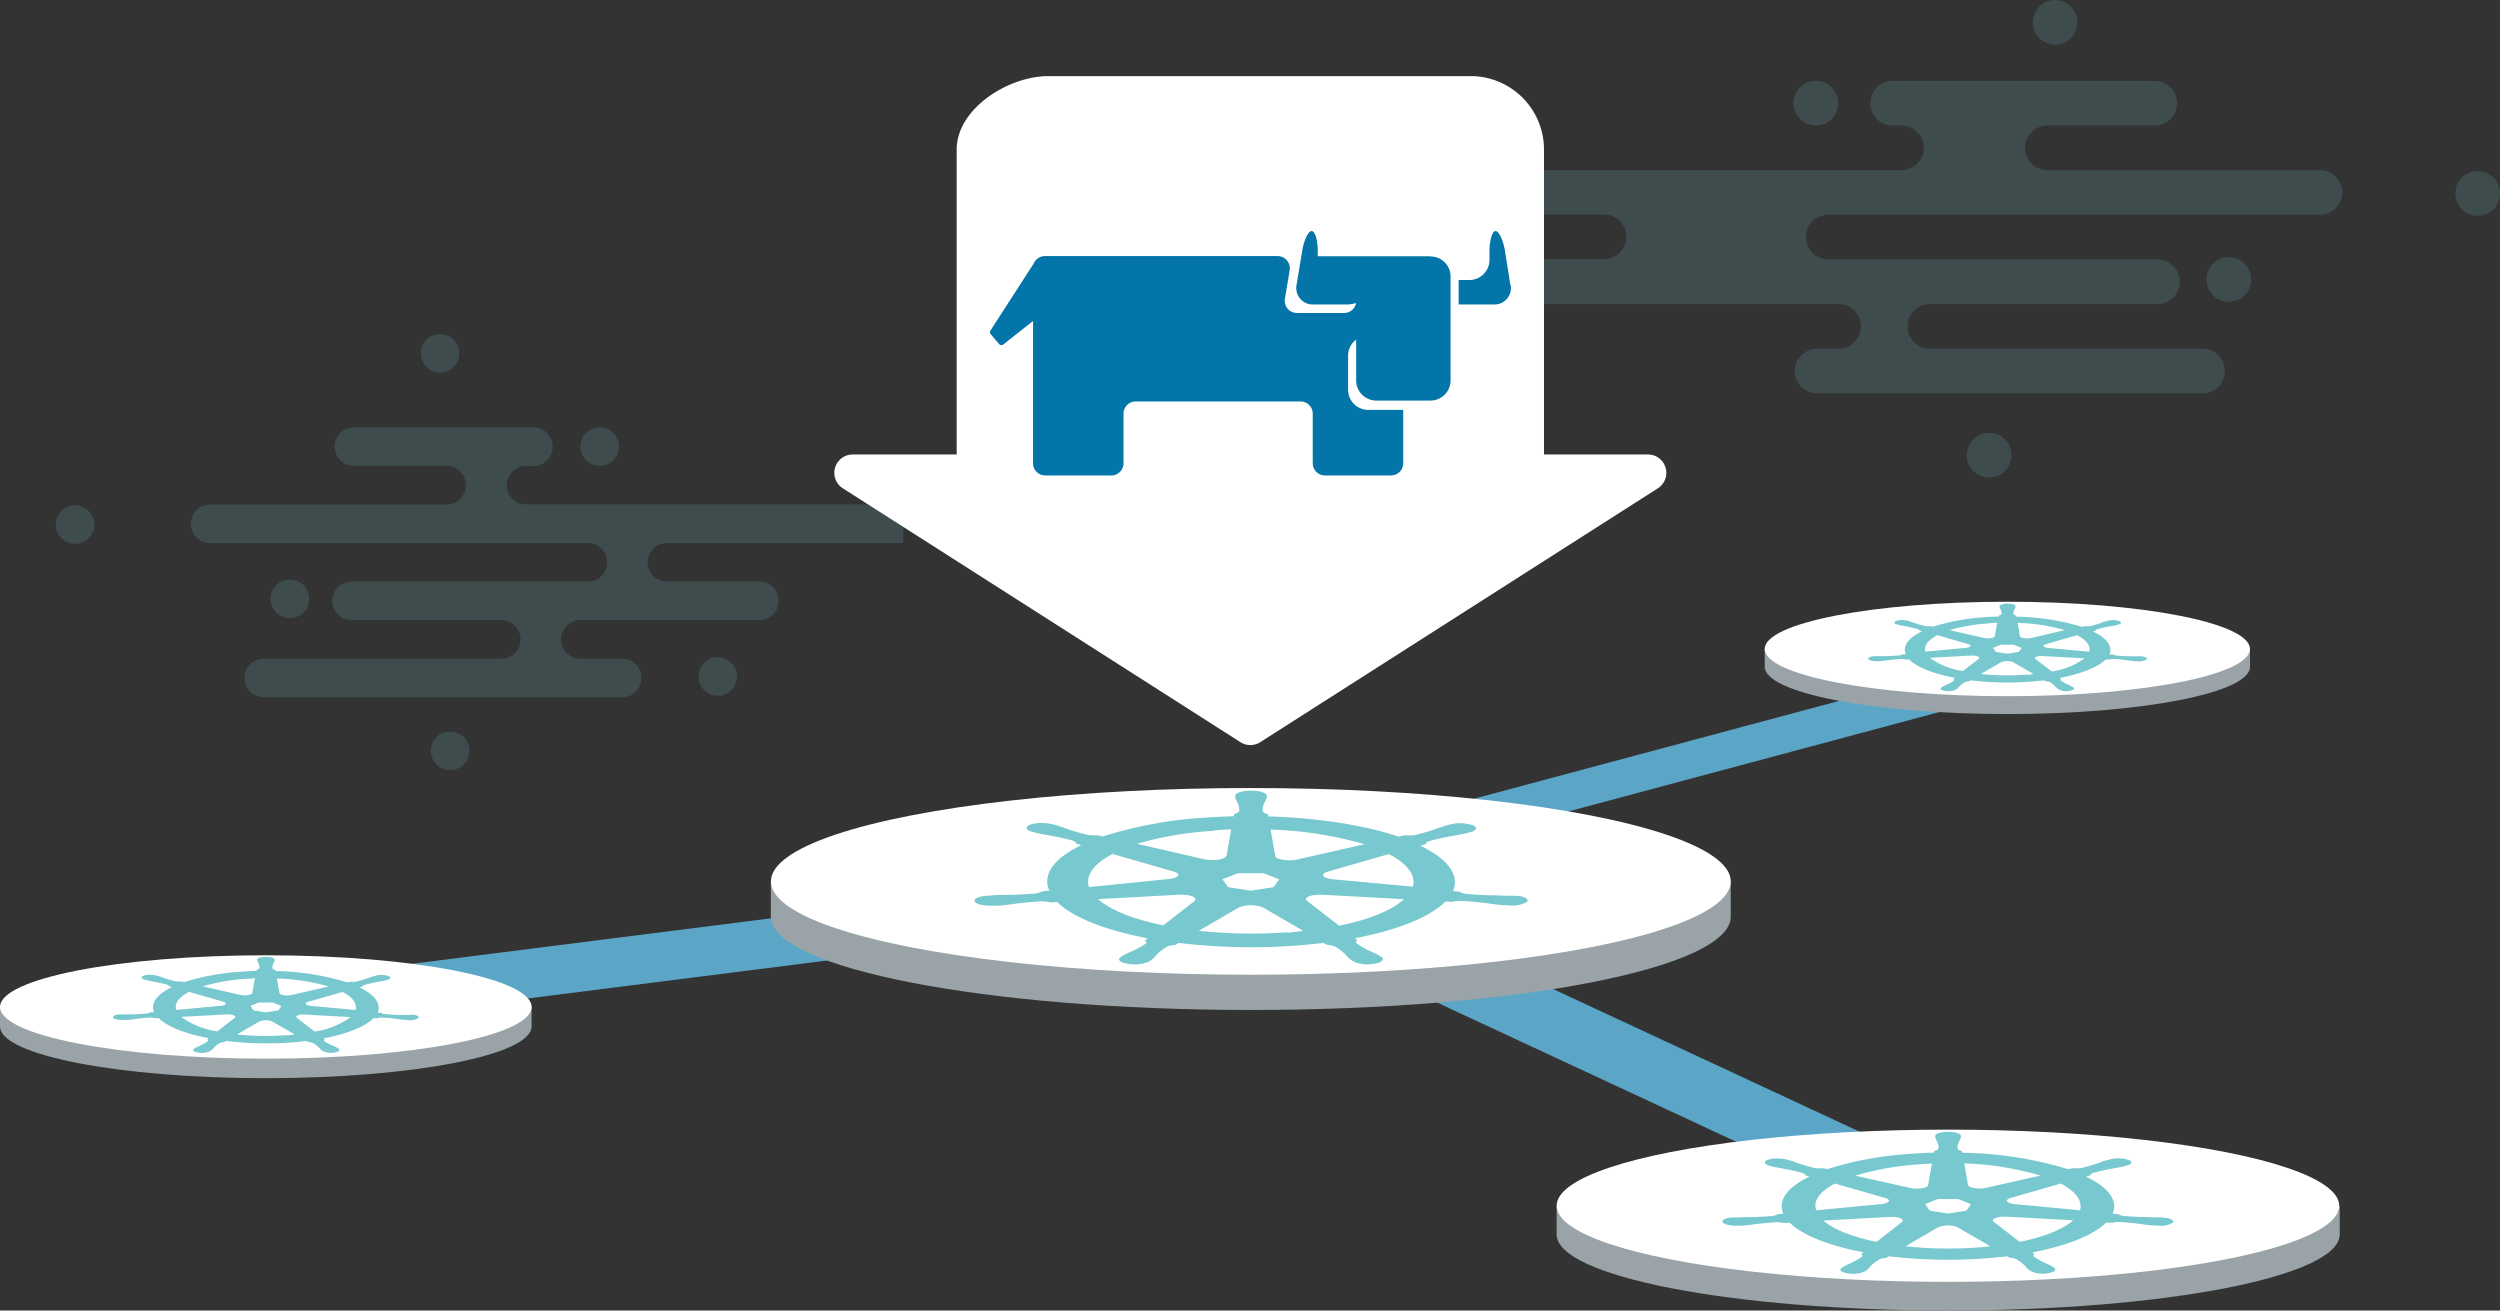 <svg xmlns="http://www.w3.org/2000/svg" viewBox="0 0 408.65 214.22"><rect x="0" y="0" width="408.65" height="214.22" fill="#333333" stroke="none"/><defs><style>.cls-1{opacity:0.17;}.cls-2{fill:#78c9cf;}.cls-3,.cls-4,.cls-5{fill:none;stroke:#5ba6c7;stroke-miterlimit:10;}.cls-3{stroke-width:6px;}.cls-4{stroke-width:10px;}.cls-5{stroke-width:8px;}.cls-6{fill:#99a3a8;}.cls-7{fill:#fff;}.cls-8{fill:#0375a8;}</style></defs><g id="Layer_2" data-name="Layer 2"><g id="Layer_1-2" data-name="Layer 1"><g class="cls-1"><path class="cls-2" d="M147.65,82.45h-62a3.15,3.15,0,0,1,.26-6.28h1.3A3.15,3.15,0,0,0,90.34,73h0a3.15,3.15,0,0,0-3.15-3.15H57.86A3.15,3.15,0,0,0,54.71,73h0a3.15,3.15,0,0,0,3.15,3.15H73a3.15,3.15,0,0,1,3.14,3.15h0A3.15,3.15,0,0,1,73,82.47H34.34a3.15,3.15,0,0,0,0,6.3H92.58l.25,0h3.28a3.15,3.15,0,0,1,0,6.3H57.47a3.15,3.15,0,0,0,0,6.3h9l.32,0H81.94a3.15,3.15,0,0,1,3.15,3.15h0a3.15,3.15,0,0,1-3.15,3.15H43.3a3.15,3.15,0,1,0,0,6.29h58.23a3.15,3.15,0,1,0,0-6.29H94.84a3.15,3.15,0,0,1,0-6.3h1.3l.32,0h27.67a3.15,3.15,0,0,0,3.15-3.15h0a3.15,3.15,0,0,0-3.15-3.15H109a3.15,3.15,0,0,1,0-6.3h38.64"/><circle class="cls-2" cx="117.33" cy="110.56" r="3.15" transform="translate(-18.16 197.93) rotate(-76.11)"/><circle class="cls-2" cx="98.02" cy="73.02" r="3.15" transform="translate(-22.02 96.03) rotate(-47.54)"/><circle class="cls-2" cx="71.93" cy="57.77" r="3.15" transform="translate(-0.87 114.44) rotate(-76.67)"/><circle class="cls-2" cx="73.58" cy="122.71" r="3.15" transform="translate(-58.95 176.64) rotate(-81.19)"/><circle class="cls-2" cx="47.39" cy="97.89" r="3.15" transform="translate(-56.66 129.56) rotate(-81.1)"/><circle class="cls-2" cx="12.27" cy="85.75" r="3.15" transform="translate(-57.04 33.79) rotate(-45)"/></g><g class="cls-1"><path class="cls-2" d="M223.84,27.8h87.34a3.65,3.65,0,0,0-.29-7.28h-1.52a3.64,3.64,0,0,1-3.64-3.64h0a3.64,3.64,0,0,1,3.64-3.65h42.84a3.64,3.64,0,0,1,3.64,3.65h0a3.64,3.64,0,0,1-3.64,3.64H334.69A3.66,3.66,0,0,0,331,24.17h0a3.66,3.66,0,0,0,3.65,3.65h44.75a3.65,3.65,0,0,1,0,7.29H299.05a3.65,3.65,0,1,0,0,7.29h53.61a3.65,3.65,0,0,1,0,7.3h-37.2a3.66,3.66,0,0,0-3.65,3.65h0A3.65,3.65,0,0,0,315.46,57h44.75a3.65,3.65,0,0,1,0,7.29h-63a3.65,3.65,0,1,1,0-7.29h3.31a3.65,3.65,0,1,0,0-7.3H244.44A3.65,3.65,0,0,1,240.79,46h0a3.64,3.64,0,0,1,3.65-3.65H262a3.65,3.65,0,1,0,0-7.29H223.84"/><circle class="cls-2" cx="296.83" cy="16.88" r="3.65" transform="translate(66.47 204.83) rotate(-42.47)"/><circle class="cls-2" cx="335.92" cy="3.65" r="3.65" transform="translate(8.21 77.55) rotate(-13.33)"/><circle class="cls-2" cx="325.13" cy="74.43" r="3.65" transform="translate(-7.56 50.66) rotate(-8.81)"/><circle class="cls-2" cx="364.33" cy="45.68" r="3.65" transform="translate(-2.68 56.91) rotate(-8.9)"/><circle class="cls-2" cx="405" cy="31.63" r="3.65" transform="translate(96.26 295.64) rotate(-45)"/></g><line class="cls-3" x1="204.46" y1="143.44" x2="344.39" y2="105.95"/><line class="cls-4" x1="204.46" y1="144.2" x2="302.08" y2="189.62"/><line class="cls-5" x1="43.45" y1="164.6" x2="204.46" y2="144.2"/><path class="cls-6" d="M288.46,106.08V109c0,4.27,17.76,7.72,39.66,7.72s39.67-3.45,39.67-7.72v-2.91Z"/><ellipse class="cls-7" cx="328.12" cy="106.08" rx="39.66" ry="7.72"/><path class="cls-2" d="M349.84,107.27l-.38,0-1.24,0c-.79,0-1.56-.06-2.33-.12a2,2,0,0,1-.56-.18l-.52,0c.56-1.31-.4-2.65-2.7-3.75l.46-.13c0-.09.07-.17.24-.24.6-.17,1.25-.31,1.93-.44.37-.06.73-.12,1.08-.2l.28-.07c.61-.13.79-.38.41-.58a3.28,3.28,0,0,0-1.8-.13l-.22.06-.29.07c-.3.09-.59.19-.85.29a16.68,16.68,0,0,1-1.75.51,5.12,5.12,0,0,1-.79,0l-.49.11a38.66,38.66,0,0,0-10.77-1.67c0-.06,0-.16,0-.19a.65.65,0,0,1-.42-.21,1.27,1.27,0,0,1,.15-.75,1.38,1.38,0,0,0,.17-.4.48.48,0,0,0,0-.12c.07-.23-.45-.43-1.17-.46s-1.35.15-1.42.38a.11.11,0,0,0,0,.08v0a.34.34,0,0,0,0,.1,1.27,1.27,0,0,0,.17.4,1.27,1.27,0,0,1,.15.75.91.91,0,0,1-.42.22l0,.18c-.79,0-1.58.06-2.35.11a35,35,0,0,0-8.47,1.56l-.47-.11a2.82,2.82,0,0,1-.77,0,16.68,16.68,0,0,1-1.75-.51c-.27-.1-.55-.2-.85-.29l-.29-.08a4.71,4.71,0,0,0-.9-.11,3.05,3.05,0,0,0-1,.15c-.44.2-.29.47.32.62h0l.27.07,1.07.2c.69.13,1.34.27,1.93.44.16.07.25.15.26.24l.42.12c-2.29,1.1-3.24,2.44-2.65,3.76l-.54,0a2.46,2.46,0,0,1-.56.18c-.76.06-1.54.11-2.32.12l-1.25,0-.34,0h0c-.72,0-1.22.24-1.12.47s.74.39,1.46.36H307l.33,0q.6-.06,1.17-.15c.73-.09,1.48-.16,2.26-.21a4.09,4.09,0,0,1,.74.08l.57,0c1.27,1.26,3.93,2.33,7.48,3l-.24.19c.11.07.15.15.12.23a6.8,6.8,0,0,1-1.18.68l-.69.33-.17.12c-.37.19-.17.45.45.57a3.18,3.18,0,0,0,1.78-.14l.11-.08h0l.17-.1a3.32,3.32,0,0,0,.37-.39,3.51,3.51,0,0,1,1-.75,2.9,2.9,0,0,1,.56-.08l.3-.17a50.9,50.9,0,0,0,12,0,2.13,2.13,0,0,1,.28.16,1.88,1.88,0,0,1,.66.13,3.68,3.68,0,0,1,.89.7,3.4,3.4,0,0,0,.38.38l.16.1a2.61,2.61,0,0,0,1.67.26c.67-.08,1-.32.78-.54a.52.52,0,0,0-.11-.07l-.17-.11a7.4,7.4,0,0,0-.69-.34,6.46,6.46,0,0,1-1.15-.66c-.07-.08,0-.17.1-.24a2.11,2.11,0,0,1-.22-.17c3.56-.68,6.22-1.76,7.48-3l.55,0a2.65,2.65,0,0,1,.73-.09c.77,0,1.53.12,2.26.21.38.06.77.11,1.16.15l.34,0h0a2.57,2.57,0,0,0,1.65-.27c.22-.22-.15-.46-.83-.53l-.24,0ZM337.52,103,332,104.29h0a3.15,3.15,0,0,1-1.57-.07c-.15-.06-.24-.14-.25-.21h0l-.38-2.19A30.76,30.76,0,0,1,337.52,103Zm-10.44,2.39h2.08l1.3.52-.46.65-1.88.29-1.88-.29-.46-.65Zm-2-3.52,1.38-.08-.39,2.19h0c0,.21-.56.36-1.19.36a3.79,3.79,0,0,1-.63-.07h0L318.68,103A29.25,29.25,0,0,1,325.12,101.9Zm-8.46,1.94,5.09,1.47h0c.47.13.52.36.11.51a2,2,0,0,1-.56.12h0l-6.53.61C314.44,105.61,315.11,104.66,316.66,103.84Zm6.82,3.89-2.6,2a12.37,12.37,0,0,1-5.38-2.17l6.69-.37h.24c.63,0,1.13.17,1.12.38a.17.17,0,0,1-.09.13Zm7.65,2.59a40.47,40.47,0,0,1-7.31-.12l3.29-1.91h0a2.7,2.7,0,0,1,1.55-.15,1.44,1.44,0,0,1,.47.15h0l3.3,1.91C332,110.25,331.59,110.29,331.13,110.32Zm4.26-.56-2.62-2h0c-.24-.18,0-.39.56-.48l.44,0H334l6.75.36A12.17,12.17,0,0,1,335.39,109.76Zm6.11-3.21-6.56-.6h0c-.61-.06-1-.26-.8-.46a.75.75,0,0,1,.35-.17h0l5.07-1.46C341.1,104.65,341.79,105.61,341.5,106.55Z"/><path class="cls-6" d="M254.45,197.09v4.69c0,6.87,28.64,12.44,64,12.44s64-5.57,64-12.44v-4.69Z"/><ellipse class="cls-7" cx="318.41" cy="197.09" rx="63.96" ry="12.44"/><path class="cls-2" d="M353.44,199l-.61,0q-1,0-2-.06c-1.27,0-2.52-.09-3.75-.19a2.7,2.7,0,0,1-.9-.3l-.85-.07c.91-2.12-.64-4.28-4.35-6.05l.74-.22c0-.14.11-.27.39-.38,1-.27,2-.5,3.11-.7q.9-.15,1.74-.33l.46-.12c1-.2,1.27-.61.65-.93a5.34,5.34,0,0,0-2.9-.21l-.35.09-.47.12c-.49.15-.95.31-1.38.47a27.34,27.34,0,0,1-2.82.82,6.67,6.67,0,0,1-1.27,0l-.79.19a62.08,62.08,0,0,0-17.36-2.7,2.32,2.32,0,0,1-.05-.3,1.18,1.18,0,0,1-.69-.33,2.21,2.21,0,0,1,.24-1.22,2.77,2.77,0,0,0,.29-.64c0-.06,0-.14,0-.19.12-.38-.72-.71-1.88-.74s-2.18.23-2.3.6a.17.17,0,0,0,0,.14h0a1.08,1.08,0,0,0,0,.18,2.55,2.55,0,0,0,.28.64,2.13,2.13,0,0,1,.24,1.22,1.52,1.52,0,0,1-.68.34l-.05.29c-1.27,0-2.54.09-3.78.18a56.61,56.61,0,0,0-13.67,2.51l-.75-.17a4.63,4.63,0,0,1-1.24,0,25.06,25.06,0,0,1-2.82-.82c-.43-.16-.89-.32-1.38-.47l-.46-.12a7.05,7.05,0,0,0-1.46-.17,4.72,4.72,0,0,0-1.67.24c-.71.31-.48.76.51,1h0l.43.12,1.73.32c1.11.2,2.15.44,3.11.7.25.12.4.25.42.39l.67.19c-3.69,1.79-5.21,3.95-4.26,6.07l-.88.08a3.28,3.28,0,0,1-.9.29c-1.22.11-2.48.17-3.75.2-.67,0-1.34,0-2,.05l-.56,0h-.05c-1.15,0-2,.39-1.81.75s1.21.63,2.36.59l.38,0h.07l.54,0c.64-.06,1.27-.14,1.88-.23,1.18-.15,2.4-.27,3.64-.34a6.32,6.32,0,0,1,1.21.13l.91-.05c2,2,6.33,3.76,12.06,4.84l-.38.3c.18.11.24.25.18.38a11,11,0,0,1-1.89,1.09,11.69,11.69,0,0,0-1.12.54l-.27.18c-.6.32-.27.73.72.92a5.13,5.13,0,0,0,2.88-.23.57.57,0,0,0,.18-.12h0l.26-.17a3.86,3.86,0,0,0,.6-.62,5.59,5.59,0,0,1,1.62-1.2,3.4,3.4,0,0,1,.9-.14l.48-.28a82,82,0,0,0,19.3,0l.45.25a3.47,3.47,0,0,1,1.06.21,6.75,6.75,0,0,1,1.44,1.13,3.94,3.94,0,0,0,.61.62l.25.17a4.25,4.25,0,0,0,2.69.41c1.09-.13,1.66-.51,1.27-.86a.57.57,0,0,0-.17-.12l-.28-.18a10.64,10.64,0,0,0-1.12-.54,10.88,10.88,0,0,1-1.85-1.07c-.11-.13-.06-.27.16-.39a2.66,2.66,0,0,1-.35-.27c5.74-1.1,10-2.83,12.05-4.88l.9.05a4.52,4.52,0,0,1,1.17-.14c1.25.08,2.47.19,3.65.35.61.09,1.23.16,1.87.23l.54,0h.07a4,4,0,0,0,2.65-.43c.37-.35-.23-.73-1.34-.85l-.37,0Zm-19.88-6.84-8.93,2h0a4.92,4.92,0,0,1-2.52-.11c-.25-.1-.39-.22-.41-.35h0l-.62-3.52A49.42,49.42,0,0,1,333.56,192.16ZM316.73,196h3.36l2.09.84-.75,1.05-3,.47-3-.47-.75-1.05Zm-3.17-5.67c.74-.06,1.48-.1,2.23-.13l-.62,3.53h0c-.05.32-.91.58-1.92.56a4.4,4.4,0,0,1-1-.11h0l-9-2A46.52,46.52,0,0,1,313.56,190.34Zm-13.64,3.13,8.22,2.36v0c.77.21.85.59.18.83a3.57,3.57,0,0,1-.91.18v0l-10.53,1C296.34,196.32,297.42,194.78,299.92,193.47Zm11,6.27L306.74,203c-4-.82-7.07-2.05-8.69-3.49l10.79-.59h.38c1,0,1.83.28,1.82.61a.36.36,0,0,1-.15.22Zm12.35,4.18a66.28,66.28,0,0,1-11.8-.19l5.3-3.09h0a4.37,4.37,0,0,1,2.5-.24,2.2,2.2,0,0,1,.75.24h0l5.32,3.09C324.7,203.8,324,203.87,323.27,203.92Zm6.86-.91-4.23-3.29h0c-.39-.29,0-.63.9-.77a4,4,0,0,1,.7-.06H328l10.89.59C337.24,200.94,334.17,202.18,330.13,203Zm9.86-5.17-10.58-1h0c-1-.09-1.56-.42-1.29-.73a1.24,1.24,0,0,1,.57-.29h0l8.17-2.35C339.34,194.78,340.45,196.31,340,197.84Z"/><path class="cls-6" d="M0,164.6v3.19c0,4.67,19.45,8.45,43.45,8.45s43.44-3.78,43.44-8.45V164.6Z"/><ellipse class="cls-7" cx="43.45" cy="164.6" rx="43.45" ry="8.45"/><path class="cls-2" d="M67.23,165.9l-.41,0c-.45,0-.91,0-1.36,0-.86,0-1.72-.07-2.55-.14a1.61,1.61,0,0,1-.61-.2l-.58-.05c.62-1.44-.43-2.9-2.95-4.11l.5-.14c0-.1.08-.19.27-.26.65-.18,1.36-.34,2.11-.48l1.18-.22.31-.08c.67-.14.86-.42.44-.64a3.68,3.68,0,0,0-2-.14l-.24.06-.31.08c-.33.1-.65.21-.94.32a18.5,18.5,0,0,1-1.92.56,4.08,4.08,0,0,1-.86,0l-.54.12A42.67,42.67,0,0,0,45,158.72c0-.06,0-.17,0-.2a.78.78,0,0,1-.47-.23,1.54,1.54,0,0,1,.16-.83,1.66,1.66,0,0,0,.2-.43v-.13c.07-.25-.5-.48-1.28-.5s-1.49.15-1.57.41a.14.14,0,0,0,0,.09h0s0,.09,0,.12a1.66,1.66,0,0,0,.2.43,1.54,1.54,0,0,1,.16.83,1.06,1.06,0,0,1-.47.24l0,.19c-.86,0-1.72.07-2.57.13a38.49,38.49,0,0,0-9.28,1.7l-.51-.12a3.34,3.34,0,0,1-.84,0,18.5,18.5,0,0,1-1.92-.56c-.29-.11-.6-.22-.93-.32l-.32-.08a4.79,4.79,0,0,0-1-.12,3,3,0,0,0-1.13.16c-.48.22-.33.52.35.68h0l.29.08,1.18.22c.75.14,1.46.3,2.11.48.17.07.27.16.29.26l.45.13c-2.51,1.21-3.54,2.68-2.9,4.12l-.59,0a2.42,2.42,0,0,1-.61.2c-.83.07-1.69.12-2.55.14-.45,0-.91,0-1.36,0l-.38,0h0c-.78,0-1.33.27-1.23.52s.82.43,1.6.39l.26,0h.05l.37,0c.43,0,.85-.09,1.27-.15.8-.11,1.63-.19,2.48-.24a4.89,4.89,0,0,1,.81.09l.62,0c1.39,1.38,4.31,2.55,8.19,3.29l-.25.2c.12.08.16.17.12.25a7.21,7.21,0,0,1-1.28.75c-.28.11-.53.24-.77.36l-.18.13c-.4.21-.19.49.49.62a3.53,3.53,0,0,0,2-.15l.12-.08h0l.18-.11a4,4,0,0,0,.41-.42,3.61,3.61,0,0,1,1.1-.82,3.1,3.1,0,0,1,.61-.1l.32-.18a55.81,55.81,0,0,0,13.11,0l.3.17a2.62,2.62,0,0,1,.73.14,4.76,4.76,0,0,1,1,.77,3.21,3.21,0,0,0,.41.42l.18.12a2.89,2.89,0,0,0,1.82.28c.75-.09,1.13-.35.87-.59a.36.36,0,0,0-.12-.08l-.19-.13c-.23-.12-.48-.24-.76-.36A8.07,8.07,0,0,1,53,170.2c-.07-.09,0-.19.11-.27a1.55,1.55,0,0,1-.24-.19c3.9-.74,6.82-1.92,8.19-3.31l.61,0a2.71,2.71,0,0,1,.79-.1c.85,0,1.68.13,2.48.24.42.06.84.11,1.28.15l.36,0h0a2.77,2.77,0,0,0,1.8-.29c.25-.24-.16-.5-.91-.58l-.26,0Zm-13.49-4.65-6.07,1.39h0a3.25,3.25,0,0,1-1.71-.07c-.17-.07-.26-.15-.28-.23h0l-.42-2.39A33.8,33.8,0,0,1,53.74,161.25ZM42.3,163.87h2.29l1.42.57-.51.72-2.06.31-2-.31-.51-.72ZM40.15,160c.5,0,1-.07,1.52-.09l-.43,2.4h0c0,.22-.61.4-1.3.39a3.43,3.43,0,0,1-.68-.08h0l-6.11-1.39A31.83,31.83,0,0,1,40.15,160Zm-9.26,2.13,5.58,1.6h0c.52.15.58.4.12.57a2.35,2.35,0,0,1-.61.12h0l-7.15.66C28.46,164.08,29.19,163,30.89,162.15Zm7.47,4.26-2.84,2.2a13.41,13.41,0,0,1-5.91-2.37l7.34-.4h.25c.7,0,1.25.18,1.24.4a.26.26,0,0,1-.1.16Zm8.38,2.83a44.56,44.56,0,0,1-8-.13l3.6-2.09h0a3,3,0,0,1,1.7-.17,1.68,1.68,0,0,1,.51.17h0l3.62,2.09C47.72,169.16,47.24,169.21,46.74,169.24Zm4.66-.62-2.87-2.23h0c-.26-.2,0-.43.61-.52a2.45,2.45,0,0,1,.48,0h.3l7.39.4A13.17,13.17,0,0,1,51.4,168.62Zm6.7-3.51-7.19-.66h0c-.67-.06-1.06-.28-.88-.5a.88.88,0,0,1,.39-.19h0L56,162.15C57.66,163,58.41,164.08,58.1,165.11Z"/><path class="cls-6" d="M126,144.07v5.76c0,8.43,35.13,15.26,78.45,15.26s78.46-6.83,78.46-15.26v-5.76Z"/><ellipse class="cls-7" cx="204.46" cy="144.07" rx="78.45" ry="15.26"/><path class="cls-2" d="M247.42,146.42l-.74,0c-.82,0-1.64-.06-2.46-.07-1.56,0-3.1-.11-4.6-.24a3.44,3.44,0,0,1-1.11-.36l-1-.09c1.11-2.6-.79-5.24-5.34-7.42l.91-.27c0-.17.14-.33.48-.46,1.18-.33,2.46-.62,3.82-.87.73-.11,1.44-.25,2.13-.39l.56-.15c1.2-.25,1.56-.76.8-1.15a6.53,6.53,0,0,0-3.56-.25,3.83,3.83,0,0,0-.43.11c-.18,0-.42.1-.57.15-.6.18-1.17.37-1.7.57a34.89,34.89,0,0,1-3.45,1,9,9,0,0,1-1.56,0l-1,.23c-5.61-1.9-13.18-3.07-21.29-3.31,0-.11,0-.31-.06-.37a1.35,1.35,0,0,1-.84-.41,2.69,2.69,0,0,1,.29-1.5,2.68,2.68,0,0,0,.35-.78,1.92,1.92,0,0,0,0-.24c.14-.45-.89-.86-2.31-.9s-2.68.28-2.82.74a.25.25,0,0,0,0,.17v0a1.47,1.47,0,0,0,0,.21,2.68,2.68,0,0,0,.35.78,2.69,2.69,0,0,1,.28,1.5,1.85,1.85,0,0,1-.83.43l-.06.34c-1.56.05-3.11.12-4.64.23a69.24,69.24,0,0,0-16.76,3.08l-.92-.21a6,6,0,0,1-1.53-.05,35.19,35.19,0,0,1-3.46-1c-.52-.2-1.09-.4-1.68-.58l-.57-.14a7.43,7.43,0,0,0-1.79-.22,5.75,5.75,0,0,0-2,.29c-.86.39-.58.93.63,1.21h0l.53.14c.69.15,1.4.28,2.13.4,1.36.25,2.63.54,3.82.86.3.14.48.31.51.48l.82.23c-4.53,2.19-6.4,4.84-5.23,7.44l-1.08.1a4,4,0,0,1-1.1.36c-1.5.13-3,.21-4.6.24-.82,0-1.64,0-2.46.07l-.68.05h-.06c-1.41.06-2.4.48-2.22.93s1.48.77,2.89.71a3.59,3.59,0,0,0,.47,0h.09l.66,0c.78-.09,1.55-.18,2.3-.29q2.18-.28,4.47-.42a7.43,7.43,0,0,1,1.48.17l1.12-.07c2.51,2.5,7.77,4.61,14.79,5.94l-.47.36c.22.15.3.31.23.47A13.79,13.79,0,0,1,185,155.5a14.84,14.84,0,0,0-1.38.66l-.33.22c-.73.39-.33.9.89,1.13a6.35,6.35,0,0,0,3.53-.28.93.93,0,0,0,.22-.14h0l.32-.21a5.21,5.21,0,0,0,.74-.75,6.67,6.67,0,0,1,2-1.48,4.44,4.44,0,0,1,1.11-.18l.58-.34a99.69,99.69,0,0,0,23.67,0l.55.32a4,4,0,0,1,1.31.26A7.93,7.93,0,0,1,220,156.1a4.86,4.86,0,0,0,.75.76l.31.21a5.27,5.27,0,0,0,3.3.5c1.34-.15,2-.63,1.56-1.06a1.39,1.39,0,0,0-.22-.15l-.33-.22c-.42-.22-.88-.44-1.38-.65a13.48,13.48,0,0,1-2.27-1.31c-.14-.17-.07-.34.19-.49a3.85,3.85,0,0,1-.42-.33c7-1.34,12.3-3.47,14.78-6l1.1.06a5.1,5.1,0,0,1,1.43-.17c1.53.09,3,.23,4.48.42.75.11,1.52.21,2.3.29l.66,0h.09a5,5,0,0,0,3.25-.53c.44-.43-.29-.9-1.64-1l-.47,0ZM223.05,138l-11,2.49h0a5.93,5.93,0,0,1-3.1-.14c-.3-.11-.48-.26-.5-.42h0l-.76-4.32A61.16,61.16,0,0,1,223.05,138Zm-20.65,4.73h4.12l2.57,1-.92,1.29-3.71.57-3.71-.58-.93-1.28Zm-3.89-7c.91-.07,1.82-.12,2.74-.16l-.76,4.33h-.06c-.05.4-1.1.71-2.35.69a5.22,5.22,0,0,1-1.24-.14h0l-11-2.52A56.63,56.63,0,0,1,198.51,135.8Zm-16.72,3.84,10.07,2.9h0c.94.27,1,.73.22,1a4.44,4.44,0,0,1-1.11.22v0L178,145C177.4,143.14,178.71,141.25,181.79,139.64Zm13.49,7.69-5.13,4c-4.93-1-8.68-2.52-10.66-4.29l13.24-.72h0l.44,0c1.25,0,2.25.34,2.23.74a.39.39,0,0,1-.18.28Zm15.14,5.13a81.13,81.13,0,0,1-14.47-.24l6.51-3.79h0a5.42,5.42,0,0,1,3.06-.29,2.77,2.77,0,0,1,.92.29h.05l6.53,3.79Q211.76,152.36,210.42,152.46Zm8.41-1.13-5.18-4h0c-.47-.36,0-.77,1.1-.94a6,6,0,0,1,.87-.07,4.51,4.51,0,0,1,.52,0h0l13.36.73C227.55,148.8,223.79,150.32,218.83,151.33Zm12.1-6.33-13-1.2v0c-1.21-.11-1.91-.51-1.58-.89a1.51,1.51,0,0,1,.69-.36h0l10-2.88C230.13,141.25,231.49,143.13,230.93,145Z"/><path class="cls-7" d="M252.38,74.29V24.44a12,12,0,0,0-12-12h-69c-6.63,0-15,5.37-15,12V74.29h-17a3,3,0,0,0-1.61,5.53l65,41.5a3,3,0,0,0,3.22,0l65-41.5a3,3,0,0,0-1.61-5.53Z"/><path class="cls-8" d="M246.88,46.58,246,41c-.29-1.78-1-3.23-1.53-3.23s-1,1.47-1,3.28v1.44a3.29,3.29,0,0,1-3.28,3.28h-1.76v4h5.76a2.7,2.7,0,0,0,2.74-3.23"/><path class="cls-8" d="M233.82,41.89H215.71a1.63,1.63,0,0,0-.31,0v-.84c0-1.81-.45-3.28-1-3.28s-1.24,1.45-1.54,3.23l-.92,5.54a2.69,2.69,0,0,0,2.74,3.23h5.44a5,5,0,0,0,1.55-.24,2,2,0,0,1-2,1.63h-7.64a2,2,0,0,1-2-2.33l.78-4.64a2,2,0,0,0-2-2.33h-38a2,2,0,0,0-1.82,1.18L161.92,54a.51.51,0,0,0,0,.6l1.39,1.64a.51.51,0,0,0,.69.07l4.86-3.84V75.72a2,2,0,0,0,2,2h10.79a2,2,0,0,0,2-2v-8.1a2,2,0,0,1,2-2h26.93a2,2,0,0,1,2,2v8.1a2,2,0,0,0,2,2h10.79a2,2,0,0,0,2-2V67h-5.73a3.29,3.29,0,0,1-3.28-3.28V58.12a3.27,3.27,0,0,1,1.32-2.61V62.2A3.29,3.29,0,0,0,225,65.48h8.83a3.29,3.29,0,0,0,3.28-3.28v-17a3.28,3.28,0,0,0-3.28-3.28"/></g></g></svg>